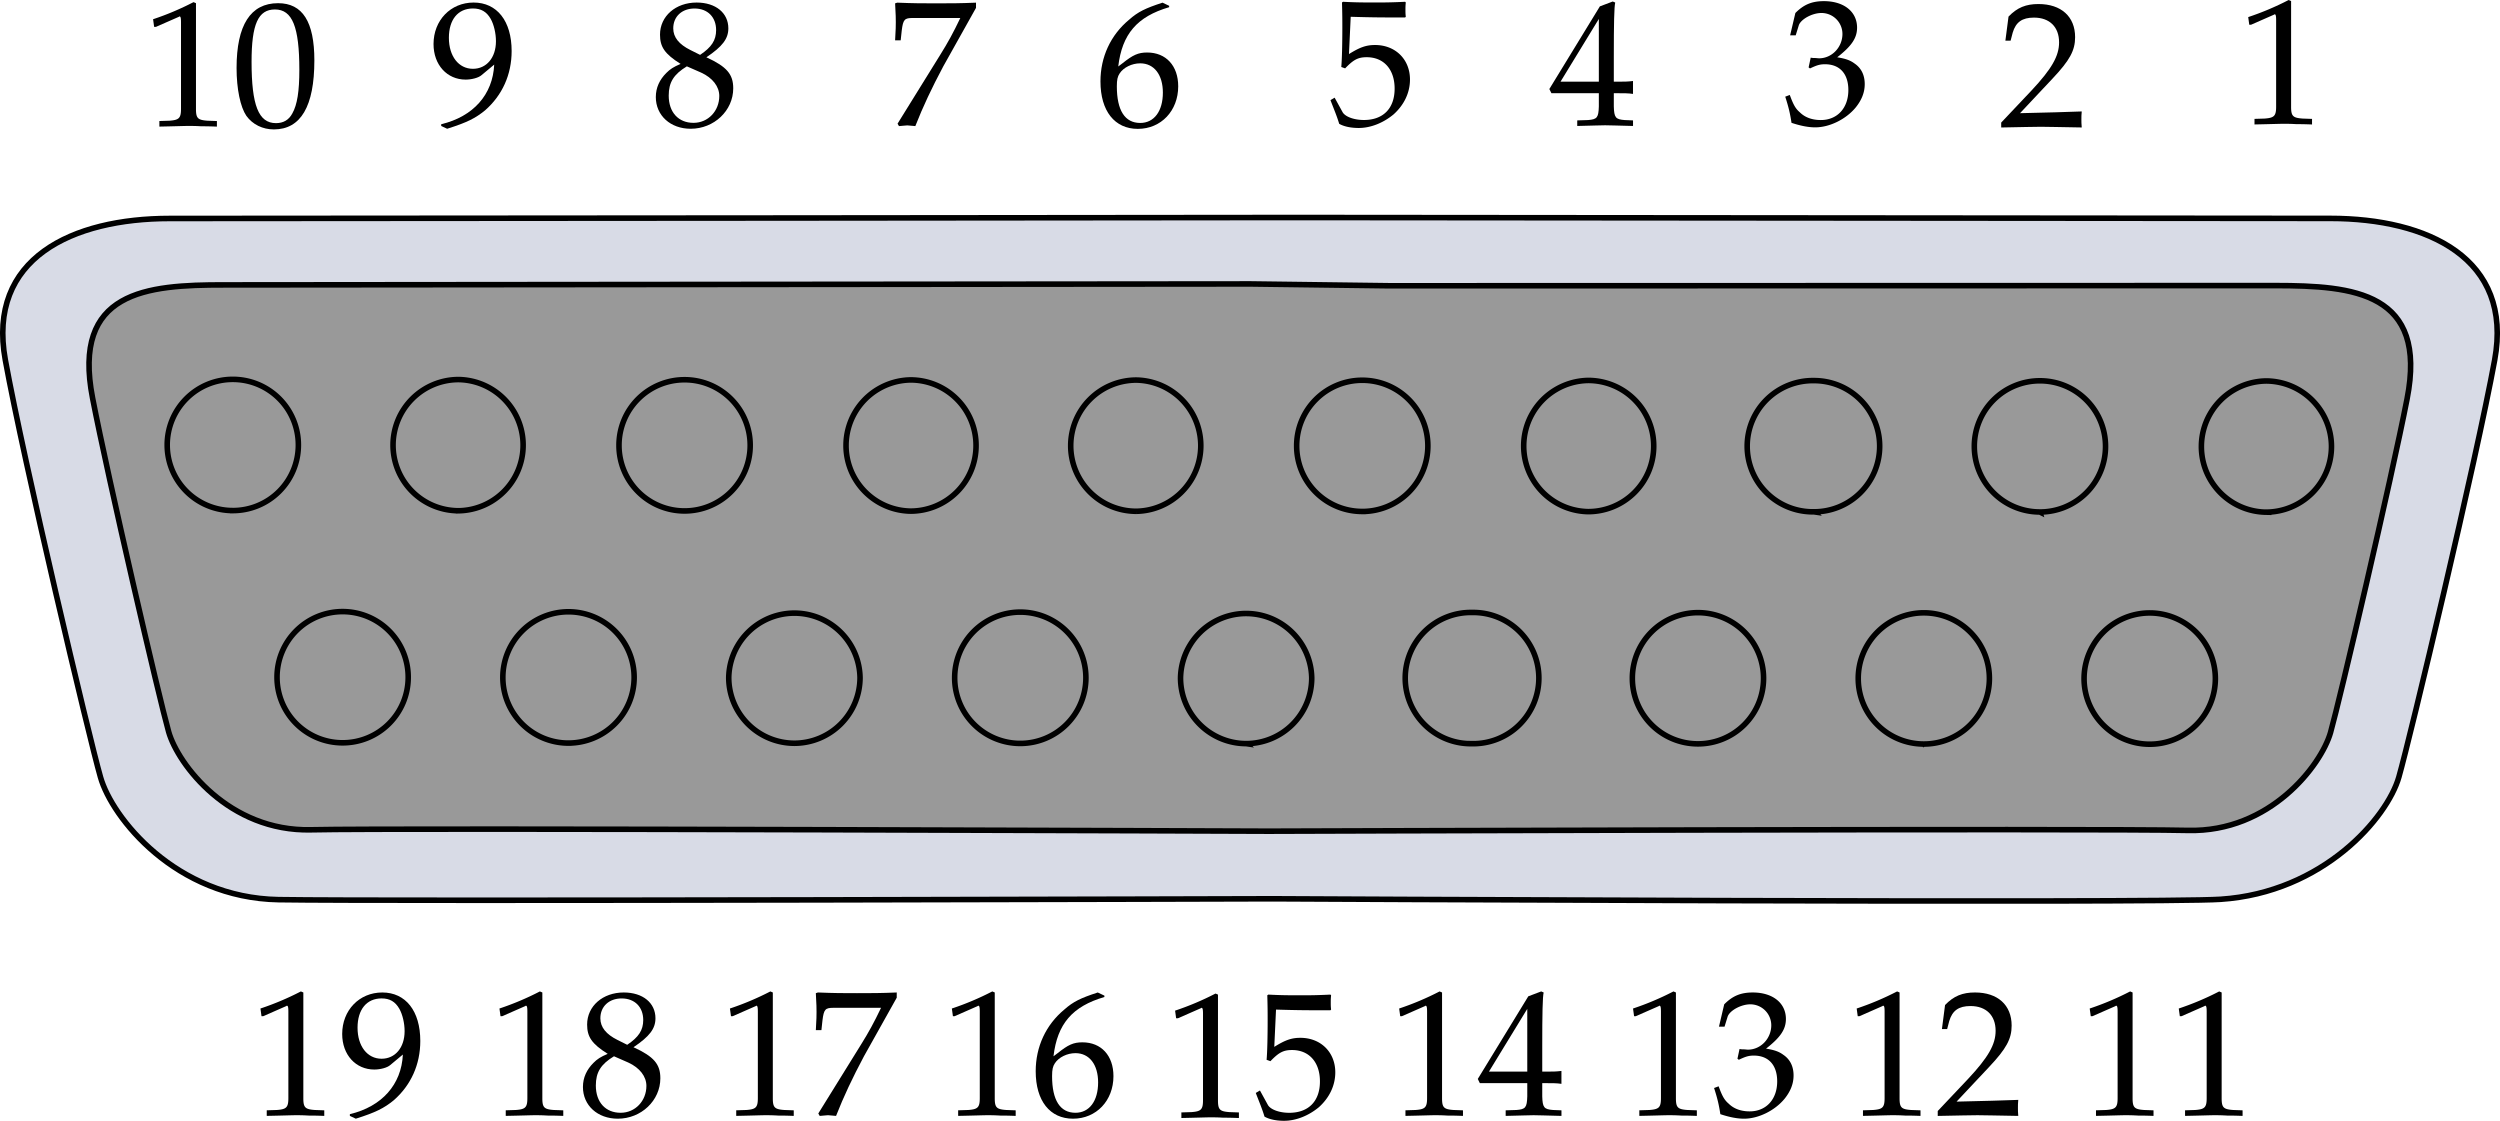 <svg xmlns="http://www.w3.org/2000/svg" xmlns:xlink="http://www.w3.org/1999/xlink" width="112.028" height="50.225"><defs><path id="a" d="M.531-4.438H.61l1.032-.453c.015-.015.015-.015.03-.015.048 0 .063.078.063.265v3.875c0 .422-.093.5-.515.532L.766-.22v.25C1.469.016 1.906 0 2.078 0c.11 0 .297 0 .563.016.109 0 .328 0 .703.015v-.25l-.422-.015c-.438-.032-.516-.11-.516-.532V-5.5l-.11-.047a12.6 12.6 0 0 1-1.812.766Zm0 0"/><path id="b" d="M2.094-5.5c-1.235 0-1.86.984-1.86 2.906 0 .938.172 1.75.438 2.14.281.392.734.61 1.234.61C3.11.156 3.72-.875 3.72-2.938c0-1.734-.531-2.562-1.625-2.562zm-.14.281c.78 0 1.093.782 1.093 2.703 0 .97-.094 1.563-.313 1.954-.156.296-.406.437-.734.437-.781 0-1.094-.797-1.094-2.75 0-1.688.297-2.344 1.047-2.344zm0 0"/><path id="c" d="M.766.156c.89-.281 1.265-.469 1.703-.828.765-.672 1.187-1.594 1.187-2.656C3.656-4.672 3-5.5 1.953-5.5.922-5.5.156-4.703.156-3.64c0 .937.61 1.593 1.438 1.593.265 0 .578-.078.718-.203l.563-.469C2.812-1.375 1.937-.39.5-.047v.078Zm1.156-5.39c.36 0 .61.14.797.468.14.25.234.641.234 1 0 .735-.422 1.235-1.031 1.235-.64 0-1.078-.563-1.078-1.39 0-.813.406-1.313 1.078-1.313zm0 0"/><path id="d" d="M1.344-2.75c-.328.14-.469.234-.64.406-.298.297-.47.656-.47 1.078C.234-.437.891.156 1.797.156c1.047 0 1.906-.812 1.906-1.812 0-.625-.281-.969-1.203-1.39.719-.485.984-.829.984-1.298 0-.687-.562-1.156-1.421-1.156-.938 0-1.641.61-1.641 1.438 0 .546.203.859.922 1.312zm.922.39c.515.235.812.626.812 1.047 0 .672-.5 1.204-1.156 1.204-.672 0-1.11-.47-1.11-1.22 0-.593.22-.952.813-1.312zM1.78-3.374c-.5-.25-.765-.563-.765-.969 0-.531.39-.89.953-.89.593 0 .968.39.968.968 0 .454-.203.766-.718 1.11zm0 0"/><path id="e" d="m.453-.078.063.11C.75.015.828 0 .89 0s.125.016.359.031c.344-.875.734-1.703 1.25-2.672l1.469-2.625V-5.5c-.719.031-1.156.031-1.781.031-.61 0-1 0-1.75-.031l-.094.031c.031.5.031.719.031.844s0 .328-.031.813h.25L.64-4.25c.062-.5.125-.563.5-.563h2.125c-.313.657-.563 1.11-.875 1.61zm0 0"/><path id="f" d="M1.047-2.64c.172-1.454.844-2.235 2.281-2.657v-.062L3.031-5.5c-.765.25-1.094.406-1.5.766C.703-4.047.25-3.063.25-1.97.25-.64.89.156 1.922.156c1.047 0 1.812-.812 1.812-1.906 0-.922-.546-1.516-1.39-1.516-.406 0-.64.11-1.11.485zm.984-.141c.625 0 1.016.515 1.016 1.312 0 .828-.39 1.36-1.016 1.36C1.344-.11.984-.672.984-1.75c0-.297.032-.438.125-.578.172-.266.547-.453.922-.453Zm0 0"/><path id="g" d="M1.016-4.828c1.015.031 1.453.031 2.437.031l.031-.031c-.015-.14-.015-.203-.015-.328 0-.094 0-.157.015-.313l-.03-.031a23.07 23.07 0 0 1-1.392.031c-.453 0-.812 0-1.39-.031l-.047.031c.016.5.016.86.016 1.125 0 .688-.016 1.438-.047 1.766l.172.062c.375-.39.578-.5.968-.5.766 0 1.25.547 1.25 1.407 0 .89-.515 1.406-1.375 1.406-.437 0-.828-.14-.953-.344l-.36-.656-.187.11C.281-.642.391-.392.5-.032c.219.125.531.187.875.187.547 0 1.11-.234 1.563-.61.468-.421.734-.968.734-1.562 0-.906-.656-1.546-1.563-1.546-.39 0-.671.093-1.171.406zm0 0"/><path id="h" d="M2.234-1.438v.594c-.015.5-.078.578-.484.61l-.484.015v.25C1.984.016 2.296 0 2.516 0c.234 0 .562.016 1.25.031v-.25L3.39-.234c-.407-.032-.47-.11-.485-.61v-.594c.469 0 .64 0 .86.032v-.578c-.25.03-.391.03-.641.03h-.219v-1.109c0-1.5.016-2.234.063-2.437l-.11-.047-.578.219L.016-1.625l.093.188zm0-.515H.516l1.718-2.813zm0 0"/><path id="i" d="M.344-3.969h.25l.14-.453c.094-.266.594-.547 1.016-.547a.94.94 0 0 1 .938.938c0 .593-.47 1.093-1.047 1.093-.047 0-.141-.015-.25-.015-.016 0-.063 0-.125-.016l-.094.438.062.047c.297-.141.438-.188.672-.188.657 0 1.047.422 1.047 1.156 0 .813-.5 1.344-1.234 1.344-.375 0-.703-.11-.938-.344-.203-.171-.297-.359-.453-.78l-.203.077c.156.485.219.766.281 1.172.422.14.766.203 1.063.203.64 0 1.375-.36 1.812-.89.266-.329.406-.672.406-1.047 0-.407-.156-.719-.453-.922-.187-.14-.39-.219-.78-.281.64-.5.89-.86.89-1.329 0-.718-.594-1.187-1.485-1.187-.546 0-.906.156-1.28.531zm0 0"/><path id="j" d="M.125-.188v.22C1.109.015 1.563 0 1.906 0c.344 0 .813.016 1.828.031-.015-.172-.015-.25-.015-.36 0-.124 0-.202.015-.358-.921.03-1.28.046-2.765.078l1.453-1.547c.781-.828 1.015-1.266 1.015-1.86 0-.921-.624-1.484-1.64-1.484-.563 0-.953.156-1.344.563L.313-3.86h.234l.094-.36c.14-.468.421-.672.953-.672.703 0 1.125.422 1.125 1.11 0 .61-.328 1.187-1.235 2.156zm0 0"/></defs><path fill="#d8dbe6" d="M57.964 9.747s42.114.035 46.465.04c4.352.003 8.2 1.785 7.36 6.347-.84 4.566-3.774 16.867-4.293 18.688-.52 1.82-3.387 5.171-7.989 5.476-2.773.188-42.484-.023-42.484-.023s-39.824.12-44.543.039c-4.61-.082-7.461-3.668-7.977-5.488-.52-1.82-3.433-14.13-4.265-18.696-.832-4.566 3.015-6.34 7.367-6.34 4.352.004 50.36-.043 50.36-.043"/><path fill="none" stroke="#000" stroke-miterlimit="10" stroke-width=".25" d="M57.964 9.747s42.114.035 46.465.04c4.352.003 8.2 1.785 7.36 6.347-.84 4.566-3.774 16.867-4.293 18.688-.52 1.82-3.387 5.171-7.989 5.476-2.773.188-42.484-.023-42.484-.023s-39.824.12-44.543.039c-4.61-.082-7.461-3.668-7.977-5.489-.52-1.82-3.433-14.128-4.265-18.695-.832-4.566 3.015-6.34 7.367-6.34 4.352.004 50.36-.043 50.36-.043Zm0 0"/><path fill="#999" d="M56.046 12.724s-42.523.043-46.004.043c-3.48-.004-6.828.277-5.894 5.07.707 3.645 2.996 13.5 3.41 14.957.414 1.453 2.695 4.48 6.383 4.39 3.797-.093 42.914.063 42.914.063s37.273-.132 41.184-.035c3.69.094 5.976-2.926 6.394-4.383.414-1.457 2.719-11.304 3.43-14.949.941-4.793-2.403-5.078-5.883-5.082l-39.723.008-6.21-.082"/><path fill="none" stroke="#000" stroke-miterlimit="10" stroke-width=".25" d="M56.046 12.724s-42.523.043-46.004.043c-3.48-.004-6.828.277-5.894 5.07.707 3.645 2.996 13.5 3.41 14.957.414 1.453 2.695 4.48 6.383 4.39 3.797-.093 42.914.063 42.914.063s37.273-.132 41.184-.035c3.69.094 5.976-2.926 6.394-4.383.414-1.457 2.719-11.304 3.43-14.949.941-4.793-2.403-5.078-5.883-5.082l-39.723.008zm0 0"/><path fill="none" stroke="#000" stroke-miterlimit="10" stroke-width=".25" d="M10.43 22.88a2.935 2.935 0 0 0 2.94-2.937A2.937 2.937 0 0 0 10.434 17a2.937 2.937 0 0 0-2.941 2.938 2.937 2.937 0 0 0 2.937 2.941zm10.124.008a2.94 2.94 0 0 0 .004-5.879 2.94 2.94 0 0 0-2.945 2.938 2.94 2.94 0 0 0 2.941 2.94zm10.121.008a2.937 2.937 0 0 0 2.942-2.938 2.937 2.937 0 0 0-2.938-2.941 2.935 2.935 0 0 0-2.941 2.937 2.935 2.935 0 0 0 2.937 2.942zm10.121.008a2.935 2.935 0 0 0 2.942-2.938 2.935 2.935 0 0 0-2.938-2.941 2.94 2.94 0 0 0-.004 5.879zm10.125.007a2.94 2.94 0 0 0 .004-5.879 2.943 2.943 0 0 0-2.945 2.938 2.94 2.94 0 0 0 2.941 2.941zm10.121.009a2.937 2.937 0 0 0 2.942-2.938 2.935 2.935 0 0 0-2.938-2.942 2.935 2.935 0 0 0-2.941 2.938 2.935 2.935 0 0 0 2.937 2.941zm10.122.007a2.935 2.935 0 0 0 2.941-2.937 2.935 2.935 0 0 0-2.938-2.942 2.94 2.94 0 0 0-.004 5.879zm10.121.008a2.938 2.938 0 0 0 2.945-2.938 2.937 2.937 0 0 0-2.938-2.941 2.94 2.94 0 1 0-.008 5.879zm10.125.008a2.935 2.935 0 0 0 2.941-2.938 2.937 2.937 0 0 0-2.937-2.941A2.935 2.935 0 0 0 88.472 20a2.935 2.935 0 0 0 2.938 2.942zm10.12.007a2.94 2.94 0 0 0 2.946-2.937 2.94 2.94 0 0 0-2.941-2.941 2.94 2.94 0 0 0-.004 5.879zM15.351 33.286a2.934 2.934 0 0 0 2.941-2.933 2.938 2.938 0 0 0-2.937-2.946 2.937 2.937 0 0 0-2.941 2.938 2.935 2.935 0 0 0 2.937 2.941zm10.121.012a2.946 2.946 0 0 0 2.945-2.937 2.942 2.942 0 1 0-2.945 2.938zm10.125.008a2.946 2.946 0 0 0 2.942-2.941 2.942 2.942 0 0 0-5.883-.004 2.947 2.947 0 0 0 2.941 2.945zm10.121.008a2.94 2.94 0 0 0 2.942-2.942 2.94 2.94 0 0 0-5.88-.004 2.94 2.94 0 0 0 2.938 2.946zm10.122.008a2.94 2.94 0 0 0 2.94-2.942 2.94 2.94 0 0 0-5.879-.004 2.946 2.946 0 0 0 2.938 2.946zm10.12.003a2.94 2.94 0 1 0 .008-5.879 2.94 2.94 0 1 0-.008 5.879zm10.125.008a2.937 2.937 0 0 0 2.942-2.937 2.937 2.937 0 0 0-2.938-2.942 2.937 2.937 0 0 0-2.941 2.938 2.935 2.935 0 0 0 2.937 2.941zm10.122.008a2.935 2.935 0 0 0 2.94-2.937 2.935 2.935 0 0 0-2.937-2.942 2.937 2.937 0 0 0-2.94 2.938 2.937 2.937 0 0 0 2.938 2.941zm10.121.008a2.94 2.94 0 0 0 2.945-2.938 2.94 2.94 0 0 0-5.883-.004 2.94 2.94 0 0 0 2.938 2.942zm0 0"/><g transform="translate(-2.786 -691.526)"><use xlink:href="#a" width="100%" height="100%" x="9.162" y="697.169"/><use xlink:href="#b" width="100%" height="100%" x="13.153" y="697.169"/></g><use xlink:href="#c" width="100%" height="100%" x="22.057" y="697.14" transform="translate(-2.786 -691.526)"/><use xlink:href="#d" width="100%" height="100%" x="31.94" y="697.14" transform="translate(-2.786 -691.526)"/><use xlink:href="#e" width="100%" height="100%" x="42.554" y="697.145" transform="translate(-2.786 -691.526)"/><use xlink:href="#f" width="100%" height="100%" x="51.849" y="697.145" transform="translate(-2.786 -691.526)"/><use xlink:href="#g" width="100%" height="100%" x="62.297" y="697.106" transform="translate(-2.786 -691.526)"/><use xlink:href="#h" width="100%" height="100%" x="72.198" y="697.14" transform="translate(-2.786 -691.526)"/><use xlink:href="#i" width="100%" height="100%" x="82.66" y="697.077" transform="translate(-2.786 -691.526)"/><use xlink:href="#j" width="100%" height="100%" x="92.337" y="697.207" transform="translate(-2.786 -691.526)"/><use xlink:href="#a" width="100%" height="100%" x="103.047" y="697.073" transform="translate(-2.786 -691.526)"/><g transform="translate(-2.786 -691.526)"><use xlink:href="#a" width="100%" height="100%" x="95.944" y="741.5"/><use xlink:href="#a" width="100%" height="100%" x="99.935" y="741.5"/></g><g transform="translate(-2.786 -691.526)"><use xlink:href="#a" width="100%" height="100%" x="85.502" y="741.5"/><use xlink:href="#j" width="100%" height="100%" x="89.493" y="741.5"/></g><g transform="translate(-2.786 -691.526)"><use xlink:href="#a" width="100%" height="100%" x="75.48" y="741.5"/><use xlink:href="#i" width="100%" height="100%" x="79.471" y="741.5"/></g><g transform="translate(-2.786 -691.526)"><use xlink:href="#a" width="100%" height="100%" x="65" y="741.5"/><use xlink:href="#h" width="100%" height="100%" x="68.991" y="741.5"/></g><g transform="translate(-2.786 -691.526)"><use xlink:href="#a" width="100%" height="100%" x="54.959" y="741.595"/><use xlink:href="#g" width="100%" height="100%" x="58.95" y="741.595"/></g><g transform="translate(-2.786 -691.526)"><use xlink:href="#a" width="100%" height="100%" x="44.956" y="741.5"/><use xlink:href="#f" width="100%" height="100%" x="48.947" y="741.5"/></g><g transform="translate(-2.786 -691.526)"><use xlink:href="#a" width="100%" height="100%" x="35.011" y="741.5"/><use xlink:href="#e" width="100%" height="100%" x="39.002" y="741.5"/></g><g transform="translate(-2.786 -691.526)"><use xlink:href="#a" width="100%" height="100%" x="24.683" y="741.5"/><use xlink:href="#d" width="100%" height="100%" x="28.674" y="741.5"/></g><g transform="translate(-2.786 -691.526)"><use xlink:href="#a" width="100%" height="100%" x="13.973" y="741.5"/><use xlink:href="#c" width="100%" height="100%" x="17.964" y="741.5"/></g></svg>
